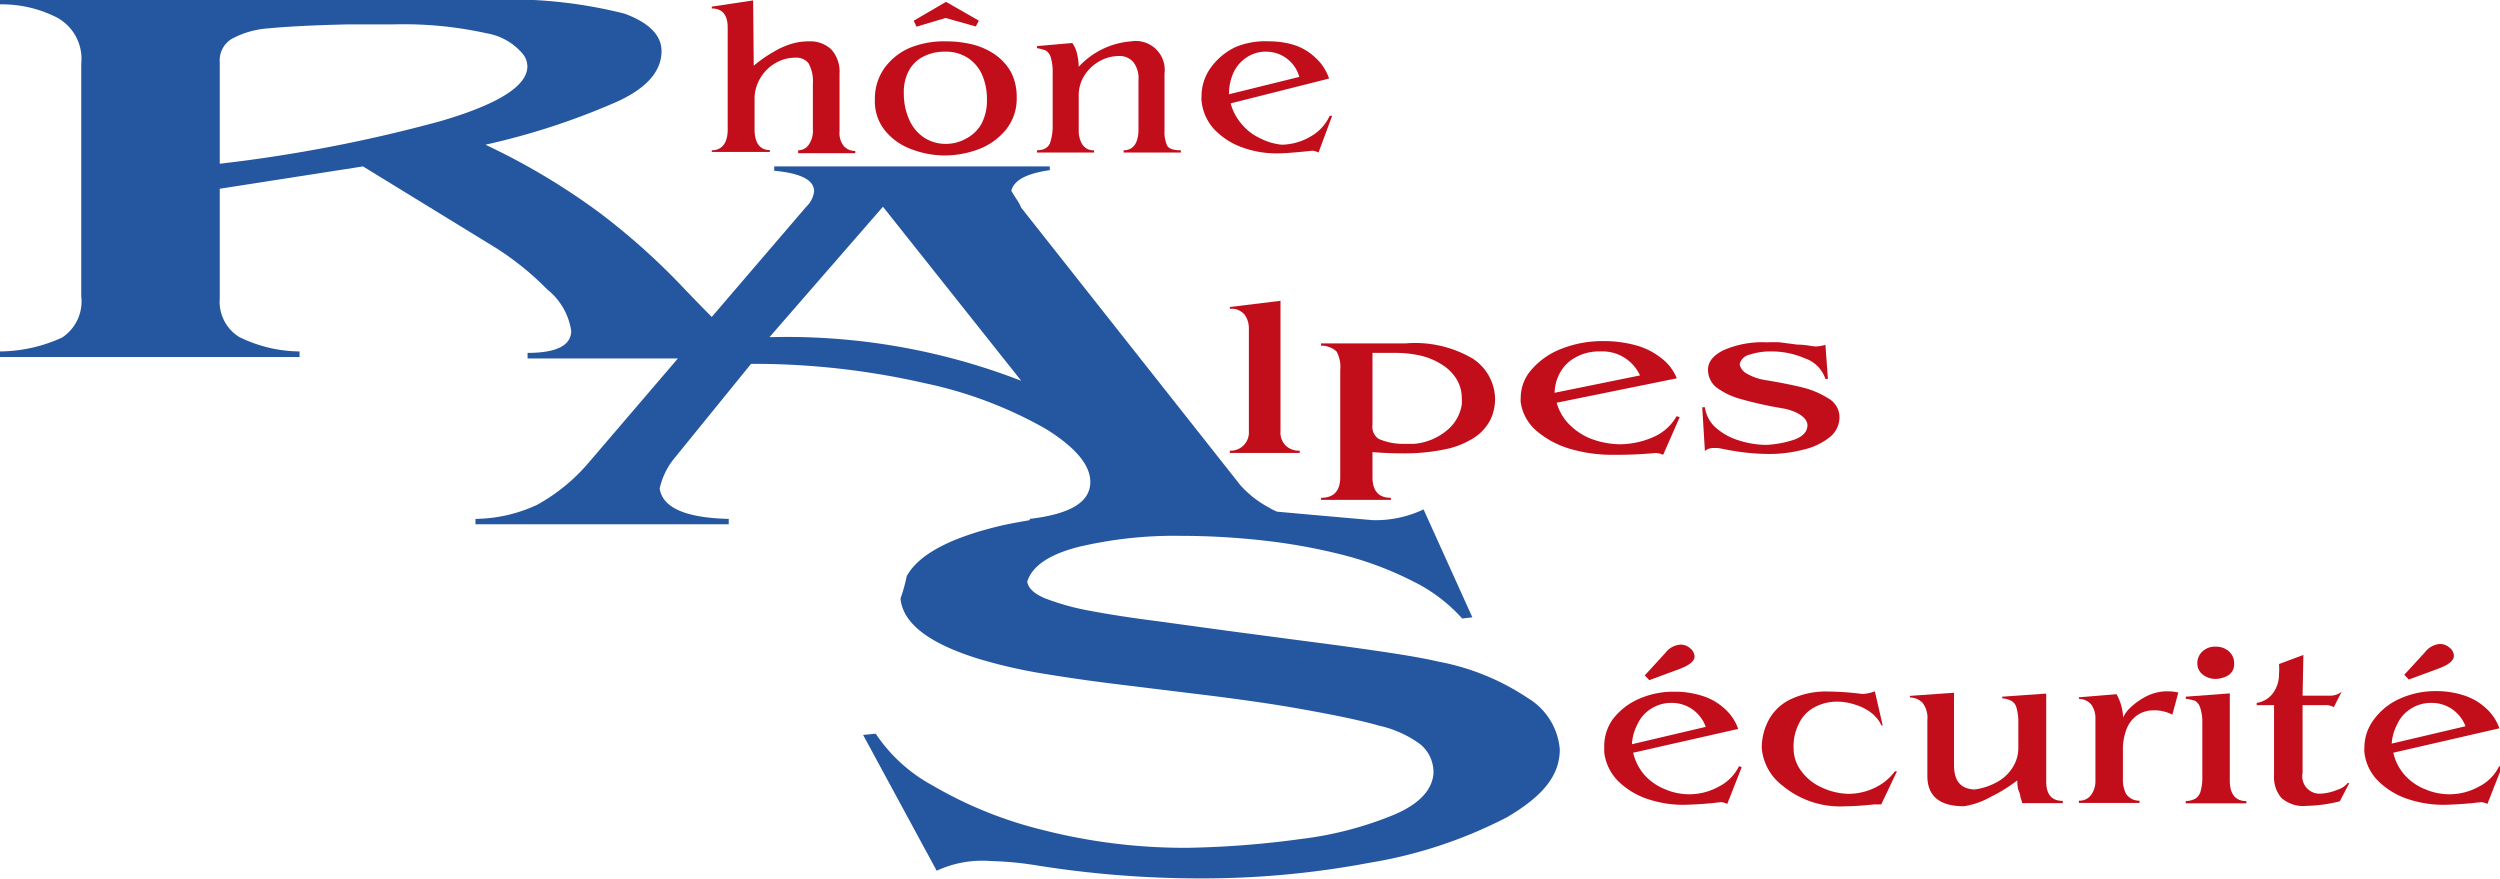 <svg xmlns="http://www.w3.org/2000/svg" viewBox="0 0 120.93 42.52"><defs><style>.cls-1{fill:#c20e1a;}.cls-2{fill:#2457a0;}</style></defs><g id="Calque_2" data-name="Calque 2"><g id="en-tete"><g id="logo"><path class="cls-1" d="M36.46,3.18a6.18,6.18,0,0,1,.94-.66,3.89,3.89,0,0,1,.92-.41A2.94,2.94,0,0,1,39.15,2a1.47,1.47,0,0,1,1.07.4,1.61,1.61,0,0,1,.39,1.16v2.8a1,1,0,0,0,.21.71.71.71,0,0,0,.55.23v.11H38.61V7.27A.61.61,0,0,0,39.12,7a1.17,1.17,0,0,0,.2-.76V4.06a1.81,1.81,0,0,0-.21-1,.75.75,0,0,0-.63-.27,1.91,1.91,0,0,0-1,.28,2,2,0,0,0-.72.74,1.91,1.91,0,0,0-.26.95V6.26c0,.64.25,1,.74,1v.09H34.43V7.27c.51,0,.77-.38.77-1V1.33c0-.61-.26-.92-.77-.92V.32l2-.3Z"/><path class="cls-1" d="M42.32,4.81a2.56,2.56,0,0,1,.45-1.5,2.94,2.94,0,0,1,1.25-1A4.4,4.4,0,0,1,45.79,2a5.3,5.3,0,0,1,1.29.16,3.34,3.34,0,0,1,1.08.5,2.53,2.53,0,0,1,.75.84,2.6,2.6,0,0,1,.27,1.21,2.39,2.39,0,0,1-.51,1.55,3.15,3.15,0,0,1-1.31.95,4.74,4.74,0,0,1-1.66.31,4.51,4.51,0,0,1-1.58-.29,2.94,2.94,0,0,1-1.29-.89A2.24,2.24,0,0,1,42.32,4.81Zm5.42,0a2.92,2.92,0,0,0-.22-1.16,1.89,1.89,0,0,0-.69-.84,1.93,1.93,0,0,0-1.11-.31,2.24,2.24,0,0,0-1,.21,1.65,1.65,0,0,0-.73.66,2.16,2.16,0,0,0-.27,1.14A3.05,3.05,0,0,0,44,5.83a2,2,0,0,0,.72.84,1.93,1.93,0,0,0,1,.29,2,2,0,0,0,1-.25A1.81,1.81,0,0,0,47.47,6,2.41,2.41,0,0,0,47.74,4.81Zm-2-3.94-1.41.42L44.2,1,45.76.09,47.35,1l-.15.28Z"/><path class="cls-1" d="M56.33,6.33a1.59,1.59,0,0,0,.13.72c.09.15.31.22.66.22v.11H54.35V7.27c.48,0,.72-.37.72-1V3.88A1.29,1.29,0,0,0,54.82,3a.89.89,0,0,0-.73-.29,1.91,1.91,0,0,0-.92.26,2,2,0,0,0-.72.69,1.78,1.78,0,0,0-.27,1V6.33a1.23,1.23,0,0,0,.17.65.63.63,0,0,0,.57.29v.11H50.16V7.27c.33,0,.54-.13.63-.35a2.47,2.47,0,0,0,.13-.86V3.53a2.45,2.45,0,0,0-.1-.78.58.58,0,0,0-.24-.31,2.07,2.07,0,0,0-.42-.11v-.1l1.71-.15a1.49,1.49,0,0,1,.23.52,3,3,0,0,1,.08.63A3.84,3.84,0,0,1,54.72,2a1.4,1.4,0,0,1,1.61,1.56Z"/><path class="cls-1" d="M59.53,5A2.49,2.49,0,0,0,60.06,6a2.53,2.53,0,0,0,.9.69A2.88,2.88,0,0,0,62,7,2.84,2.84,0,0,0,63.4,6.6a2.18,2.18,0,0,0,.92-1l.12,0-.66,1.78a.81.81,0,0,0-.29-.09c-.76.08-1.34.13-1.71.13a4.9,4.9,0,0,1-1.72-.3,3.52,3.52,0,0,1-1.34-.88,2.38,2.38,0,0,1-.6-1.37,1,1,0,0,1,0-.21,2.35,2.35,0,0,1,.45-1.39,3.11,3.11,0,0,1,1.21-1A3.74,3.74,0,0,1,61.39,2a4,4,0,0,1,1.25.19,2.69,2.69,0,0,1,1,.61,2.36,2.36,0,0,1,.65,1Zm-.08-.44,3.4-.84A1.66,1.66,0,0,0,61.27,2.5a1.63,1.63,0,0,0-1,.3,1.75,1.75,0,0,0-.62.75A2.46,2.46,0,0,0,59.45,4.51Z"/><path class="cls-1" d="M59.49,14.85l2.45-.3v6.31a.88.88,0,0,0,.27.71.92.92,0,0,0,.66.23v.11H59.49V21.8a.88.88,0,0,0,.92-.94V15.91a1.12,1.12,0,0,0-.2-.68.81.81,0,0,0-.72-.29Z"/><path class="cls-1" d="M66.39,21.87v1.21c0,.66.29,1,.89,1v.1H63.9v-.1q.93,0,.93-1V17.91a1.57,1.57,0,0,0-.18-.91,1.1,1.1,0,0,0-.75-.28v-.11H68a5.49,5.49,0,0,1,3.26.75,2.38,2.38,0,0,1,1.06,1.91,2.33,2.33,0,0,1-.24,1.06,2.26,2.26,0,0,1-.77.84,4.07,4.07,0,0,1-1.39.56,9.55,9.55,0,0,1-2.07.2C67.39,21.93,66.9,21.91,66.39,21.87Zm0-4.8v3.48a.7.7,0,0,0,.3.68,2.92,2.92,0,0,0,1.15.24l.56,0A2.86,2.86,0,0,0,70,20.81a2,2,0,0,0,.71-1.25,2.39,2.39,0,0,0,0-.31,1.77,1.77,0,0,0-.23-.87,2.13,2.13,0,0,0-.65-.69,3.36,3.36,0,0,0-1-.46,5.42,5.42,0,0,0-1.32-.16Z"/><path class="cls-1" d="M75.3,19.48a2.38,2.38,0,0,0,.64,1.08,3,3,0,0,0,1.09.69,4.16,4.16,0,0,0,1.31.24A4.08,4.08,0,0,0,80,21.13a2.35,2.35,0,0,0,1.1-1l.15.05L80.45,22a1.11,1.11,0,0,0-.35-.09C79.17,22,78.48,22,78,22a7.18,7.18,0,0,1-2.09-.3,4.36,4.36,0,0,1-1.61-.88,2.23,2.23,0,0,1-.74-1.36,1.35,1.35,0,0,1,0-.22,2.06,2.06,0,0,1,.54-1.38,3.63,3.63,0,0,1,1.46-1,5.4,5.4,0,0,1,2-.36,5.81,5.81,0,0,1,1.52.19,3.4,3.4,0,0,1,1.25.61,2.3,2.3,0,0,1,.78,1ZM75.2,19l4.13-.84A2,2,0,0,0,77.4,17a2.31,2.31,0,0,0-1.21.3,1.84,1.84,0,0,0-.74.75A2.08,2.08,0,0,0,75.2,19Z"/><path class="cls-1" d="M88.3,16.68l.12,1.65-.12,0a1.59,1.59,0,0,0-1-1,4.05,4.05,0,0,0-1.65-.33,3.15,3.15,0,0,0-1,.15.63.63,0,0,0-.5.47.67.67,0,0,0,.34.45,2.63,2.63,0,0,0,.93.32c.73.12,1.32.24,1.76.35a4.13,4.13,0,0,1,1.24.52,1.05,1.05,0,0,1,.56.91,1.24,1.24,0,0,1-.5,1,3.21,3.21,0,0,1-1.29.59,6.54,6.54,0,0,1-1.59.2,10.81,10.81,0,0,1-1.92-.18l-.27-.05-.3-.06h-.23a.59.59,0,0,0-.41.15l-.13-2.12.13,0a1.61,1.61,0,0,0,.54,1,3,3,0,0,0,1.09.6,4.45,4.45,0,0,0,1.32.22,5,5,0,0,0,1.39-.26c.42-.16.62-.39.62-.7s-.42-.68-1.27-.82a18.26,18.26,0,0,1-1.93-.43,3.57,3.57,0,0,1-1.19-.56,1.08,1.08,0,0,1-.42-.87c0-.38.25-.69.75-.94a4.68,4.68,0,0,1,2.11-.38,5.59,5.59,0,0,1,.62,0l.84.11c.4,0,.69.08.89.09A1.93,1.93,0,0,0,88.3,16.68Z"/><path class="cls-1" d="M79,36.41a2.52,2.52,0,0,0,.55,1.08,2.67,2.67,0,0,0,1,.69,2.93,2.93,0,0,0,2.57-.12,2.17,2.17,0,0,0,1-1l.13.05-.7,1.78a.79.79,0,0,0-.3-.09,17.32,17.32,0,0,1-1.8.13,5.41,5.41,0,0,1-1.81-.3,3.68,3.68,0,0,1-1.4-.88,2.37,2.37,0,0,1-.64-1.36s0-.13,0-.22A2.26,2.26,0,0,1,78,34.81a3.17,3.17,0,0,1,1.27-1A4.1,4.1,0,0,1,81,33.46a4.32,4.32,0,0,1,1.31.19,2.85,2.85,0,0,1,1.09.61,2.33,2.33,0,0,1,.68,1ZM78.94,36l3.57-.84A1.74,1.74,0,0,0,80.84,34a1.8,1.8,0,0,0-1,.3,1.72,1.72,0,0,0-.64.75A2.31,2.31,0,0,0,78.94,36Zm.62-3.33,1-1.09a1,1,0,0,1,.74-.4.7.7,0,0,1,.46.18.55.55,0,0,1,.21.39c0,.23-.25.43-.73.61l-1.46.54Z"/><path class="cls-1" d="M90.69,33.44l.38,1.65-.06,0a1.68,1.68,0,0,0-.48-.6,2.4,2.4,0,0,0-.78-.4,2.86,2.86,0,0,0-.92-.15,2.31,2.31,0,0,0-1,.24,1.72,1.72,0,0,0-.77.74,2.4,2.4,0,0,0-.3,1.26,1.83,1.83,0,0,0,.38,1.13,2.47,2.47,0,0,0,1,.79,3.21,3.21,0,0,0,1.3.3,3,3,0,0,0,1.22-.28,2.58,2.58,0,0,0,1-.81l.1,0L91,38.91l-.32,0q-.89.09-1.38.09a4.36,4.36,0,0,1-3.08-1,2.54,2.54,0,0,1-1-1.82,2.83,2.83,0,0,1,.34-1.36,2.35,2.35,0,0,1,1.07-1,4,4,0,0,1,1.82-.37,14.46,14.46,0,0,1,1.65.12A2,2,0,0,0,90.69,33.44Z"/><path class="cls-1" d="M97.58,37.75a7.73,7.73,0,0,1-1.29.8A3.88,3.88,0,0,1,95,39q-1.77,0-1.77-1.47v-2.7A1.18,1.18,0,0,0,93,34a.85.85,0,0,0-.61-.26v-.08l2.13-.15V37c0,.77.31,1.16,1,1.19a3.13,3.13,0,0,0,1.08-.36,2,2,0,0,0,.75-.7,1.73,1.73,0,0,0,.28-.95V35a2.48,2.48,0,0,0-.09-.77.52.52,0,0,0-.25-.33,1.11,1.11,0,0,0-.44-.12v-.08l2.13-.15v4.25c0,.63.26.94.8.94v.11H97.82a1.68,1.68,0,0,0-.09-.29c0-.16-.09-.3-.12-.43A2.31,2.31,0,0,1,97.58,37.75Z"/><path class="cls-1" d="M102.7,34.71a1.44,1.44,0,0,1,.35-.48,3.25,3.25,0,0,1,.8-.56,2.2,2.2,0,0,1,1-.23,2.12,2.12,0,0,1,.52.06l-.29,1.07a1.87,1.87,0,0,0-.9-.21,1.43,1.43,0,0,0-.76.21,1.49,1.49,0,0,0-.54.66,2.71,2.71,0,0,0-.19,1.08v1.34a1.56,1.56,0,0,0,.14.73.75.75,0,0,0,.66.35v.11h-2.93v-.11a.69.69,0,0,0,.6-.29,1.15,1.15,0,0,0,.2-.69v-3a1.14,1.14,0,0,0-.18-.64.76.76,0,0,0-.62-.3v-.08l1.82-.15A2.47,2.47,0,0,1,102.7,34.71Z"/><path class="cls-1" d="M107.86,33.54v4.21c0,.65.26,1,.8,1v.11h-2.93v-.11a1.06,1.06,0,0,0,.45-.11.59.59,0,0,0,.26-.34,2.35,2.35,0,0,0,.09-.74V35a2.18,2.18,0,0,0-.11-.79.58.58,0,0,0-.24-.31,2.63,2.63,0,0,0-.45-.1v-.1Zm-1.57-1.45a.76.76,0,0,1,.26-.59.87.87,0,0,1,.62-.22.94.94,0,0,1,.64.22.76.76,0,0,1,.26.59.63.63,0,0,1-.29.58,1.25,1.25,0,0,1-.61.17,1,1,0,0,1-.62-.21A.67.67,0,0,1,106.29,32.09Z"/><path class="cls-1" d="M111.38,33.65h1.29a.88.88,0,0,0,.6-.19l-.38.75a.71.71,0,0,0-.44-.1h-1.07v3.28a.84.84,0,0,0,.89,1,2.39,2.39,0,0,0,.8-.19,1,1,0,0,0,.49-.32l.08,0-.46.88a6.89,6.89,0,0,1-1.59.22,1.59,1.59,0,0,1-1.24-.39A1.54,1.54,0,0,1,110,37.5V34.11h-.84V34a1.19,1.19,0,0,0,.81-.5,1.54,1.54,0,0,0,.27-.9,2.8,2.8,0,0,0,0-.48l1.18-.44Z"/><path class="cls-1" d="M115.77,36.41a2.42,2.42,0,0,0,.55,1.08,2.58,2.58,0,0,0,1,.69,2.93,2.93,0,0,0,2.57-.12,2.17,2.17,0,0,0,1-1l.13.05-.7,1.78a.79.79,0,0,0-.3-.09,17.68,17.68,0,0,1-1.8.13,5.41,5.41,0,0,1-1.81-.3,3.68,3.68,0,0,1-1.4-.88,2.31,2.31,0,0,1-.64-1.36,1.35,1.35,0,0,1,0-.22,2.26,2.26,0,0,1,.47-1.38,3.13,3.13,0,0,1,1.26-1,4.18,4.18,0,0,1,1.72-.36,4.32,4.32,0,0,1,1.31.19,2.85,2.85,0,0,1,1.09.61,2.33,2.33,0,0,1,.68,1Zm-.08-.44,3.57-.84A1.74,1.74,0,0,0,117.59,34a1.8,1.8,0,0,0-1,.3,1.72,1.72,0,0,0-.64.75A2.31,2.31,0,0,0,115.69,36Zm.61-3.33,1-1.09a1,1,0,0,1,.73-.4.69.69,0,0,1,.46.18.51.51,0,0,1,.21.39c0,.23-.24.43-.72.61l-1.46.54Z"/><path class="cls-2" d="M73.91,33.77A11.63,11.63,0,0,0,69.56,32c-.6-.14-1.39-.28-2.38-.43s-2.27-.33-3.82-.53l-3.93-.52L56,30.05q-1.89-.24-3.3-.51a11.61,11.61,0,0,1-2.18-.61c-.51-.22-.79-.49-.83-.8.24-.75,1.06-1.31,2.46-1.67a20.18,20.18,0,0,1,5-.54,36.1,36.1,0,0,1,4,.23,28.13,28.13,0,0,1,3.84.7,16.3,16.3,0,0,1,3.34,1.26,7.8,7.8,0,0,1,2.4,1.81l.49-.06-2.36-5.22a5.38,5.38,0,0,1-2.47.52l-2.73-.24-1.89-.17a2.87,2.87,0,0,1-.39-.2A5,5,0,0,1,60,23.47L49.4,10.05a2.32,2.32,0,0,0-.24-.43q-.19-.3-.24-.39c.12-.51.74-.84,1.86-1V8.05H37.45v.21c1.28.12,1.93.44,1.93,1A1.24,1.24,0,0,1,39,10l-4.57,5.33c-.35-.35-.83-.84-1.43-1.47a32.77,32.77,0,0,0-4-3.57A32.61,32.61,0,0,0,23.48,7,34.29,34.29,0,0,0,29.66,5C31.24,4.33,32,3.47,32,2.47c0-.76-.6-1.37-1.79-1.81A22.76,22.76,0,0,0,23.48,0H0V.21A5.89,5.89,0,0,1,2.72.83,2.27,2.27,0,0,1,3.93,3.08V14.33a2.09,2.09,0,0,1-.93,2A7.35,7.35,0,0,1,0,17v.27H14.49V17a6.72,6.72,0,0,1-2.92-.7,2,2,0,0,1-.94-1.85V9.13l6.93-1.08L24,12a14,14,0,0,1,2.47,2,3.16,3.16,0,0,1,1.16,2c0,.71-.71,1.07-2.11,1.07v.27h7.27l-4.35,5.08a8.94,8.94,0,0,1-2.46,2A7.23,7.23,0,0,1,23,25.1v.26H35.25V25.1c-2.09-.05-3.2-.54-3.34-1.47a3.5,3.5,0,0,1,.66-1.4l3.76-4.63a37.11,37.11,0,0,1,8.38.93,20.19,20.19,0,0,1,5.9,2.23q2.13,1.33,2.13,2.55c0,1-1,1.56-2.93,1.79v.06c-.43.08-.86.15-1.27.24q-3.81.88-4.68,2.47a8.06,8.06,0,0,1-.3,1.08q.16,1.79,3.75,2.91a24.55,24.55,0,0,0,3,.7c1.14.19,2.37.37,3.67.53l4.57.56c1.74.22,3.18.43,4.29.63,1.69.3,3,.57,3.86.82a5.28,5.28,0,0,1,2,.9,1.75,1.75,0,0,1,.64,1.42c-.07.82-.72,1.49-1.93,2a17.19,17.19,0,0,1-4.45,1.16,45.91,45.91,0,0,1-5.49.43,27.74,27.74,0,0,1-7.06-.87A19.89,19.89,0,0,1,45.12,38a7.73,7.73,0,0,1-2.76-2.51l-.61.06,3.56,6.57a5.2,5.2,0,0,1,2.6-.47,16,16,0,0,1,2.23.21,50.19,50.19,0,0,0,8,.63,43.55,43.55,0,0,0,8.13-.76,22.24,22.24,0,0,0,6.61-2.19c1.71-1,2.57-2,2.57-3.29A3.2,3.2,0,0,0,73.91,33.77ZM10.63,7.92V3a1.21,1.21,0,0,1,.58-1.12A4.37,4.37,0,0,1,13,1.37c.82-.08,2.09-.15,3.82-.19H19a18.63,18.63,0,0,1,4.54.43,2.91,2.91,0,0,1,1.79,1.05,1,1,0,0,1,.18.55q0,1.42-4.2,2.65A71.54,71.54,0,0,1,10.63,7.92Zm26.59,8.39L42.71,10l6.69,8.42A31.37,31.37,0,0,0,37.22,16.31Z"/></g></g></g></svg>